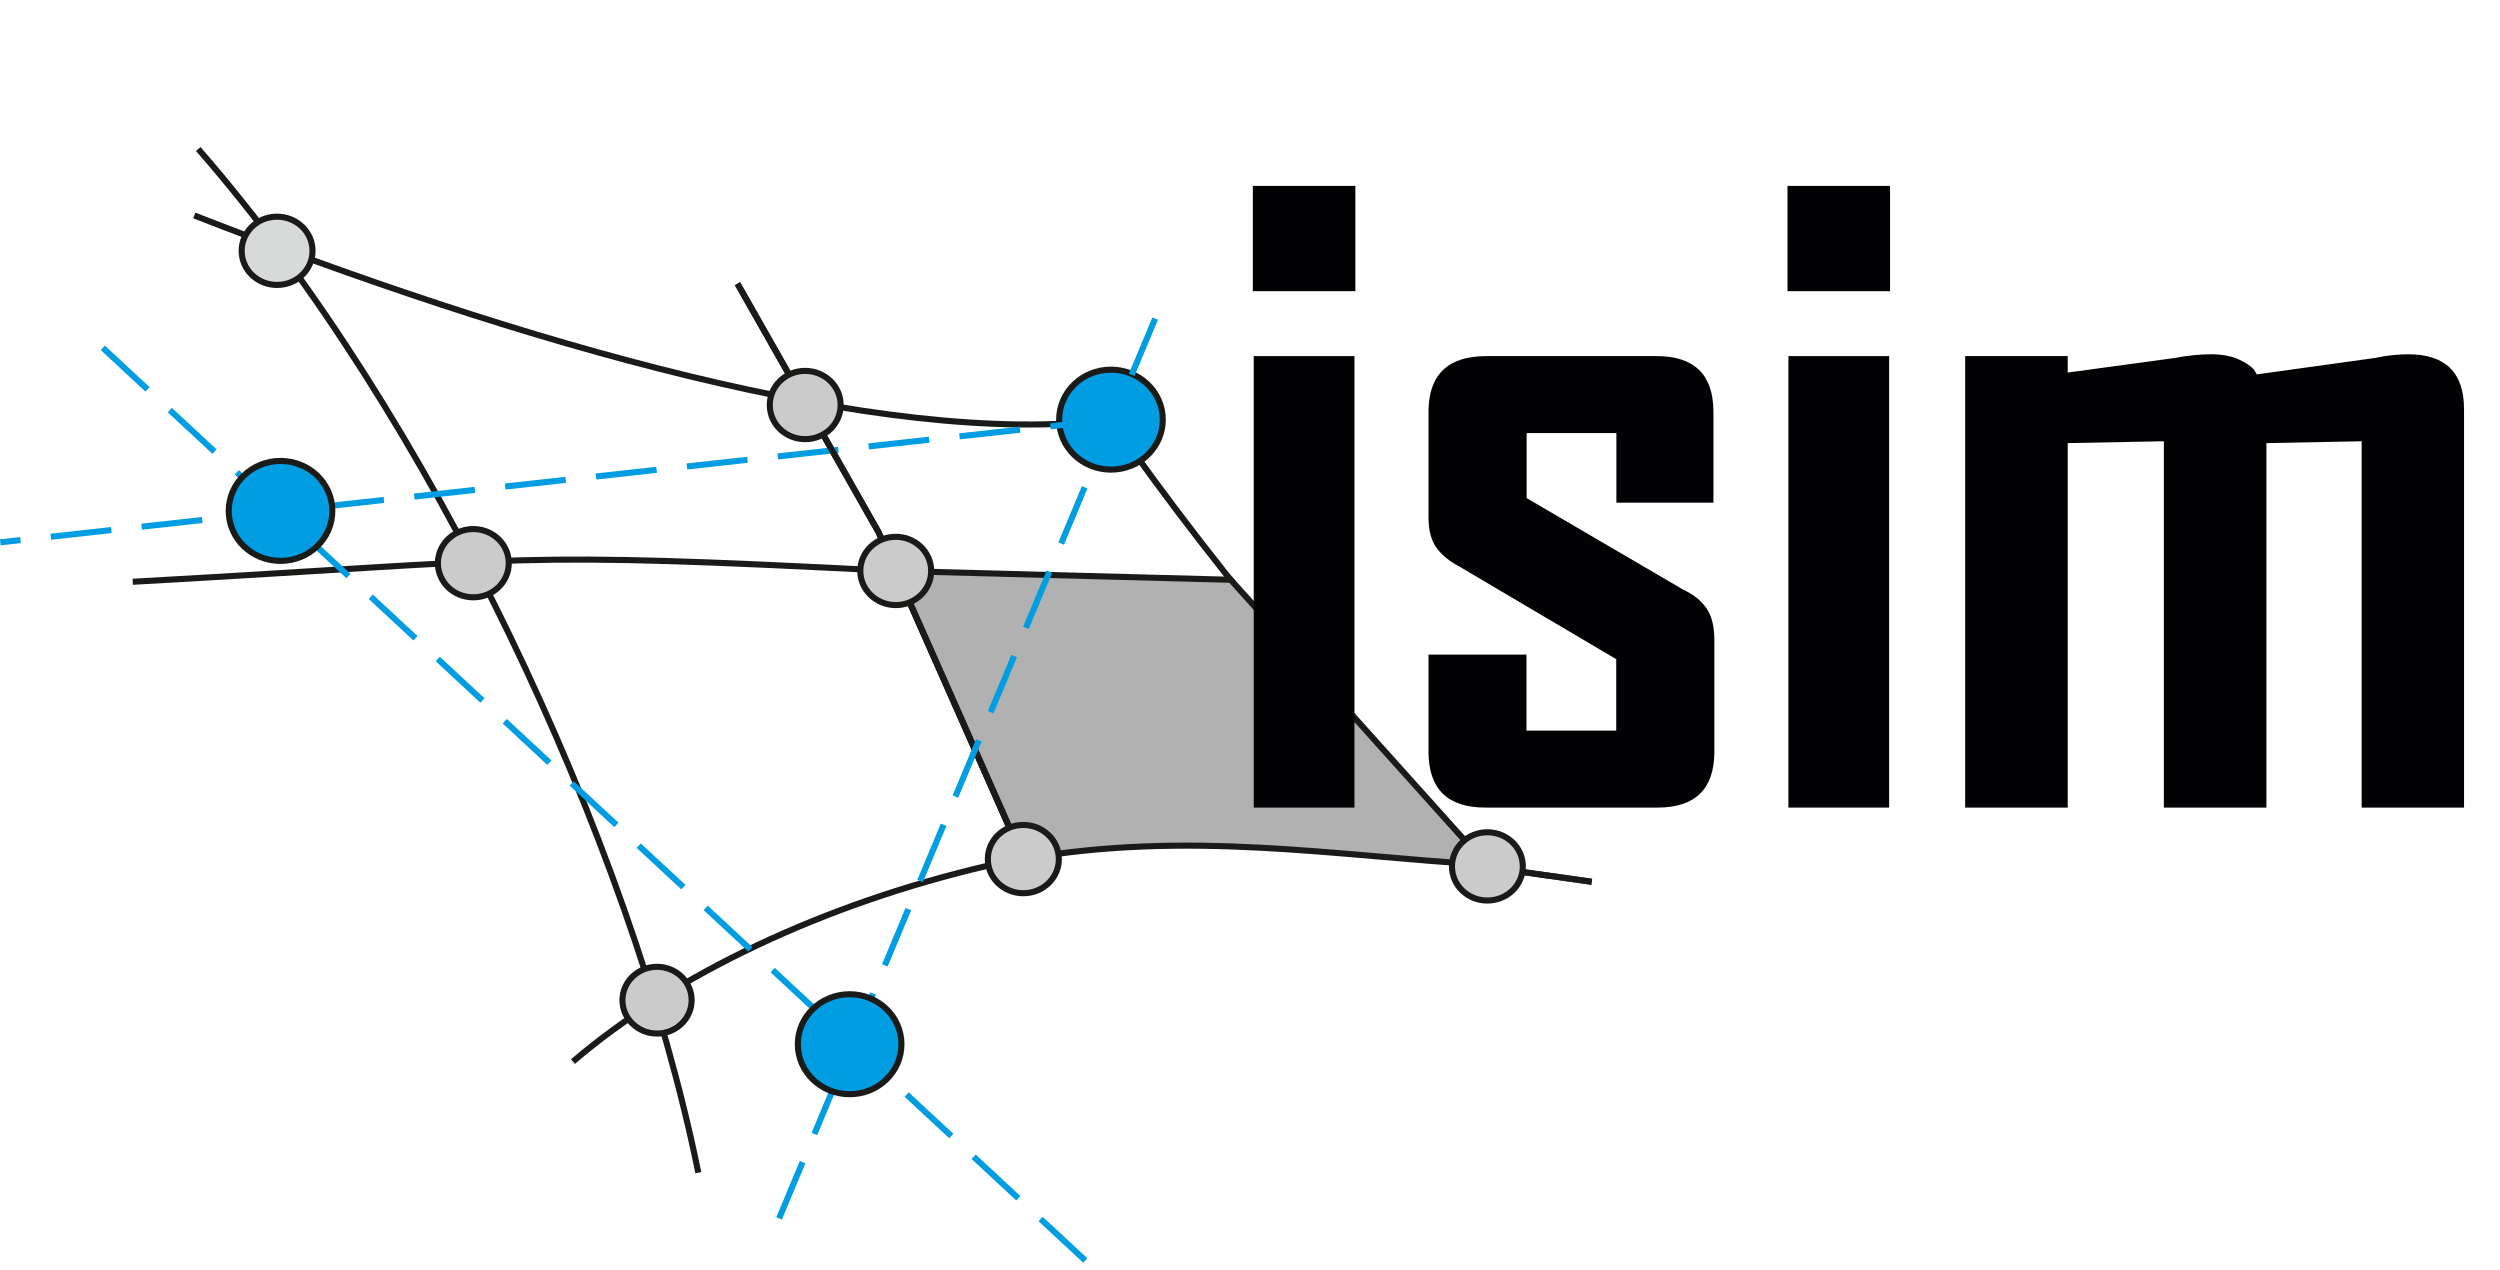 <?xml version="1.0" encoding="UTF-8"?>
<svg id="Layer_1" data-name="Layer 1" xmlns="http://www.w3.org/2000/svg" viewBox="0 0 164.07 83.36">
  <defs>
    <style>
      .cls-1 {
        fill: #d8d9d9;
      }

      .cls-1, .cls-2, .cls-3, .cls-4 {
        fill-rule: evenodd;
      }

      .cls-5 {
        stroke: #1a1a18;
      }

      .cls-5, .cls-6 {
        fill: none;
        stroke-miterlimit: 22.93;
        stroke-width: .4px;
      }

      .cls-2 {
        fill: #009de2;
      }

      .cls-7 {
        fill: #020204;
      }

      .cls-3 {
        fill: #cbcbcb;
      }

      .cls-6 {
        stroke: #009de2;
        stroke-dasharray: 4 2;
      }

      .cls-4 {
        fill: #b1b1b1;
      }
    </style>
  </defs>
  <line class="cls-5" x1="104.46" y1="57.87" x2="95.92" y2="56.66"/>
  <path class="cls-5" d="M12.75,14.14c21.25,8.31,45.21,15.32,60.16,13.4,7.22,10.44,17.51,22.48,24.65,29.22-20.72-5.62-46.57,1.46-59.96,12.91M45.83,76.96C41.37,55.04,28.16,27.13,13.01,9.78"/>
  <path class="cls-5" d="M8.71,38.18c26.95-1.5,24.22-2.02,50.07-.7"/>
  <polyline class="cls-5" points="48.4 18.62 57.66 34.93 67.8 57.82"/>
  <path class="cls-3" d="M43.12,63.45c1.25,0,2.27.98,2.27,2.19s-1.02,2.19-2.27,2.19-2.27-.98-2.27-2.19,1.02-2.19,2.27-2.19Z"/>
  <path class="cls-5" d="M43.12,63.45c1.25,0,2.27.98,2.27,2.19s-1.02,2.19-2.27,2.19-2.27-.98-2.27-2.19,1.02-2.19,2.27-2.19Z"/>
  <path class="cls-4" d="M58.79,37.47l21.98.58,16.8,18.71c-9.97-.59-19.54-2.29-30.4-.38l-8.37-18.91Z"/>
  <path class="cls-5" d="M58.79,37.47l21.98.58,16.8,18.71c-9.97-.59-19.54-2.29-30.4-.38l-8.37-18.91Z"/>
  <path class="cls-2" d="M72.91,24.26c1.88,0,3.4,1.47,3.4,3.28s-1.52,3.28-3.4,3.28-3.4-1.47-3.4-3.28,1.52-3.28,3.4-3.28Z"/>
  <path class="cls-5" d="M72.91,24.26c1.88,0,3.4,1.47,3.4,3.28s-1.52,3.28-3.4,3.28-3.4-1.47-3.4-3.28,1.52-3.28,3.4-3.28Z"/>
  <path class="cls-1" d="M18.18,14.22c1.28,0,2.33,1,2.33,2.24s-1.04,2.24-2.33,2.24-2.32-1-2.32-2.24,1.04-2.24,2.32-2.24Z"/>
  <path class="cls-5" d="M18.18,14.22c1.28,0,2.33,1,2.33,2.24s-1.04,2.24-2.33,2.24-2.32-1-2.32-2.24,1.04-2.24,2.32-2.24Z"/>
  <line class="cls-6" x1="72.91" y1="27.54" x2=".02" y2="35.59"/>
  <path class="cls-3" d="M31.06,34.72c1.28,0,2.33,1,2.33,2.24s-1.04,2.24-2.33,2.24-2.32-1-2.32-2.24,1.04-2.24,2.32-2.24Z"/>
  <path class="cls-5" d="M31.06,34.72c1.28,0,2.33,1,2.33,2.24s-1.04,2.24-2.33,2.24-2.32-1-2.32-2.24,1.04-2.24,2.32-2.24Z"/>
  <g>
    <path class="cls-7" d="M82.22,19.11v-6.91h6.73v6.91h-6.73ZM82.28,53v-29.63h6.61v29.63h-6.61Z"/>
    <path class="cls-7" d="M108.78,53h-11.3c-2.48,0-3.73-1.22-3.73-3.67v-6.37h6.43v4.99h5.89v-4.69l-10.28-6.07c-.68-.36-1.19-.78-1.53-1.26-.34-.48-.51-1.14-.51-1.98v-6.91c0-2.44,1.26-3.67,3.79-3.67h11.18c2.48,0,3.73,1.22,3.73,3.67v5.95h-6.37v-4.57h-5.89v4.27l10.28,6.01c.68.32,1.19.73,1.53,1.23.34.5.51,1.19.51,2.07v7.33c0,2.44-1.24,3.67-3.73,3.67Z"/>
    <path class="cls-7" d="M117.31,19.11v-6.91h6.73v6.91h-6.73ZM117.37,53v-29.63h6.61v29.63h-6.61Z"/>
    <path class="cls-7" d="M154.99,53v-24.04l-6.25.12v23.92h-6.73v-24.04l-6.31.12v23.92h-6.73v-29.63h6.73v1.08l7.05-.96c.4-.08.81-.14,1.23-.18.42-.04.79-.06,1.12-.06.72,0,1.32.11,1.81.33.48.22.82.45,1.02.69l.18.3,7.77-1.08c.36-.08.73-.14,1.11-.18.38-.04.73-.06,1.05-.06,2.45,0,3.67,1.2,3.67,3.61v26.14h-6.73Z"/>
  </g>
  <line class="cls-5" x1="104.46" y1="57.87" x2="95.92" y2="56.66"/>
  <polyline class="cls-5" points="48.4 18.62 57.66 34.93 67.8 57.82"/>
  <path class="cls-6" d="M51.13,79.96l24.72-59.14M6.75,22.83l65,60.38"/>
  <path class="cls-3" d="M67.16,54.14c1.28,0,2.33,1,2.33,2.24s-1.04,2.24-2.33,2.24-2.33-1-2.33-2.24,1.04-2.24,2.33-2.24Z"/>
  <path class="cls-5" d="M67.16,54.14c1.28,0,2.33,1,2.33,2.24s-1.04,2.24-2.33,2.24-2.33-1-2.33-2.24,1.04-2.24,2.33-2.24Z"/>
  <path class="cls-3" d="M97.61,54.62c1.28,0,2.33,1,2.33,2.24s-1.04,2.24-2.33,2.24-2.32-1-2.32-2.24,1.04-2.24,2.32-2.24Z"/>
  <path class="cls-5" d="M97.61,54.62c1.28,0,2.33,1,2.33,2.24s-1.04,2.24-2.33,2.24-2.32-1-2.32-2.24,1.04-2.24,2.32-2.24Z"/>
  <path class="cls-3" d="M58.79,35.23c1.28,0,2.32,1,2.32,2.24s-1.04,2.24-2.32,2.24-2.33-1-2.33-2.24,1.04-2.24,2.33-2.24Z"/>
  <path class="cls-5" d="M58.79,35.23c1.28,0,2.32,1,2.32,2.24s-1.04,2.24-2.32,2.24-2.33-1-2.33-2.24,1.04-2.24,2.33-2.24Z"/>
  <path class="cls-3" d="M52.84,24.34c1.28,0,2.33,1,2.33,2.24s-1.04,2.24-2.33,2.24-2.32-1-2.32-2.24,1.04-2.24,2.32-2.24Z"/>
  <path class="cls-5" d="M52.84,24.34c1.28,0,2.33,1,2.33,2.24s-1.04,2.24-2.33,2.24-2.32-1-2.32-2.24,1.04-2.24,2.32-2.24Z"/>
  <path class="cls-2" d="M55.76,65.25c1.88,0,3.4,1.47,3.4,3.28s-1.52,3.28-3.4,3.28-3.4-1.47-3.4-3.28,1.52-3.28,3.4-3.28Z"/>
  <path class="cls-5" d="M55.76,65.25c1.88,0,3.4,1.47,3.4,3.28s-1.52,3.28-3.4,3.28-3.4-1.47-3.4-3.28,1.52-3.28,3.4-3.28Z"/>
  <path class="cls-2" d="M18.41,30.25c1.88,0,3.4,1.47,3.4,3.28s-1.52,3.28-3.4,3.28-3.4-1.47-3.4-3.28,1.52-3.28,3.4-3.28Z"/>
  <path class="cls-5" d="M18.41,30.25c1.88,0,3.4,1.47,3.4,3.28s-1.52,3.28-3.4,3.28-3.4-1.47-3.4-3.28,1.52-3.28,3.4-3.28Z"/>
</svg>